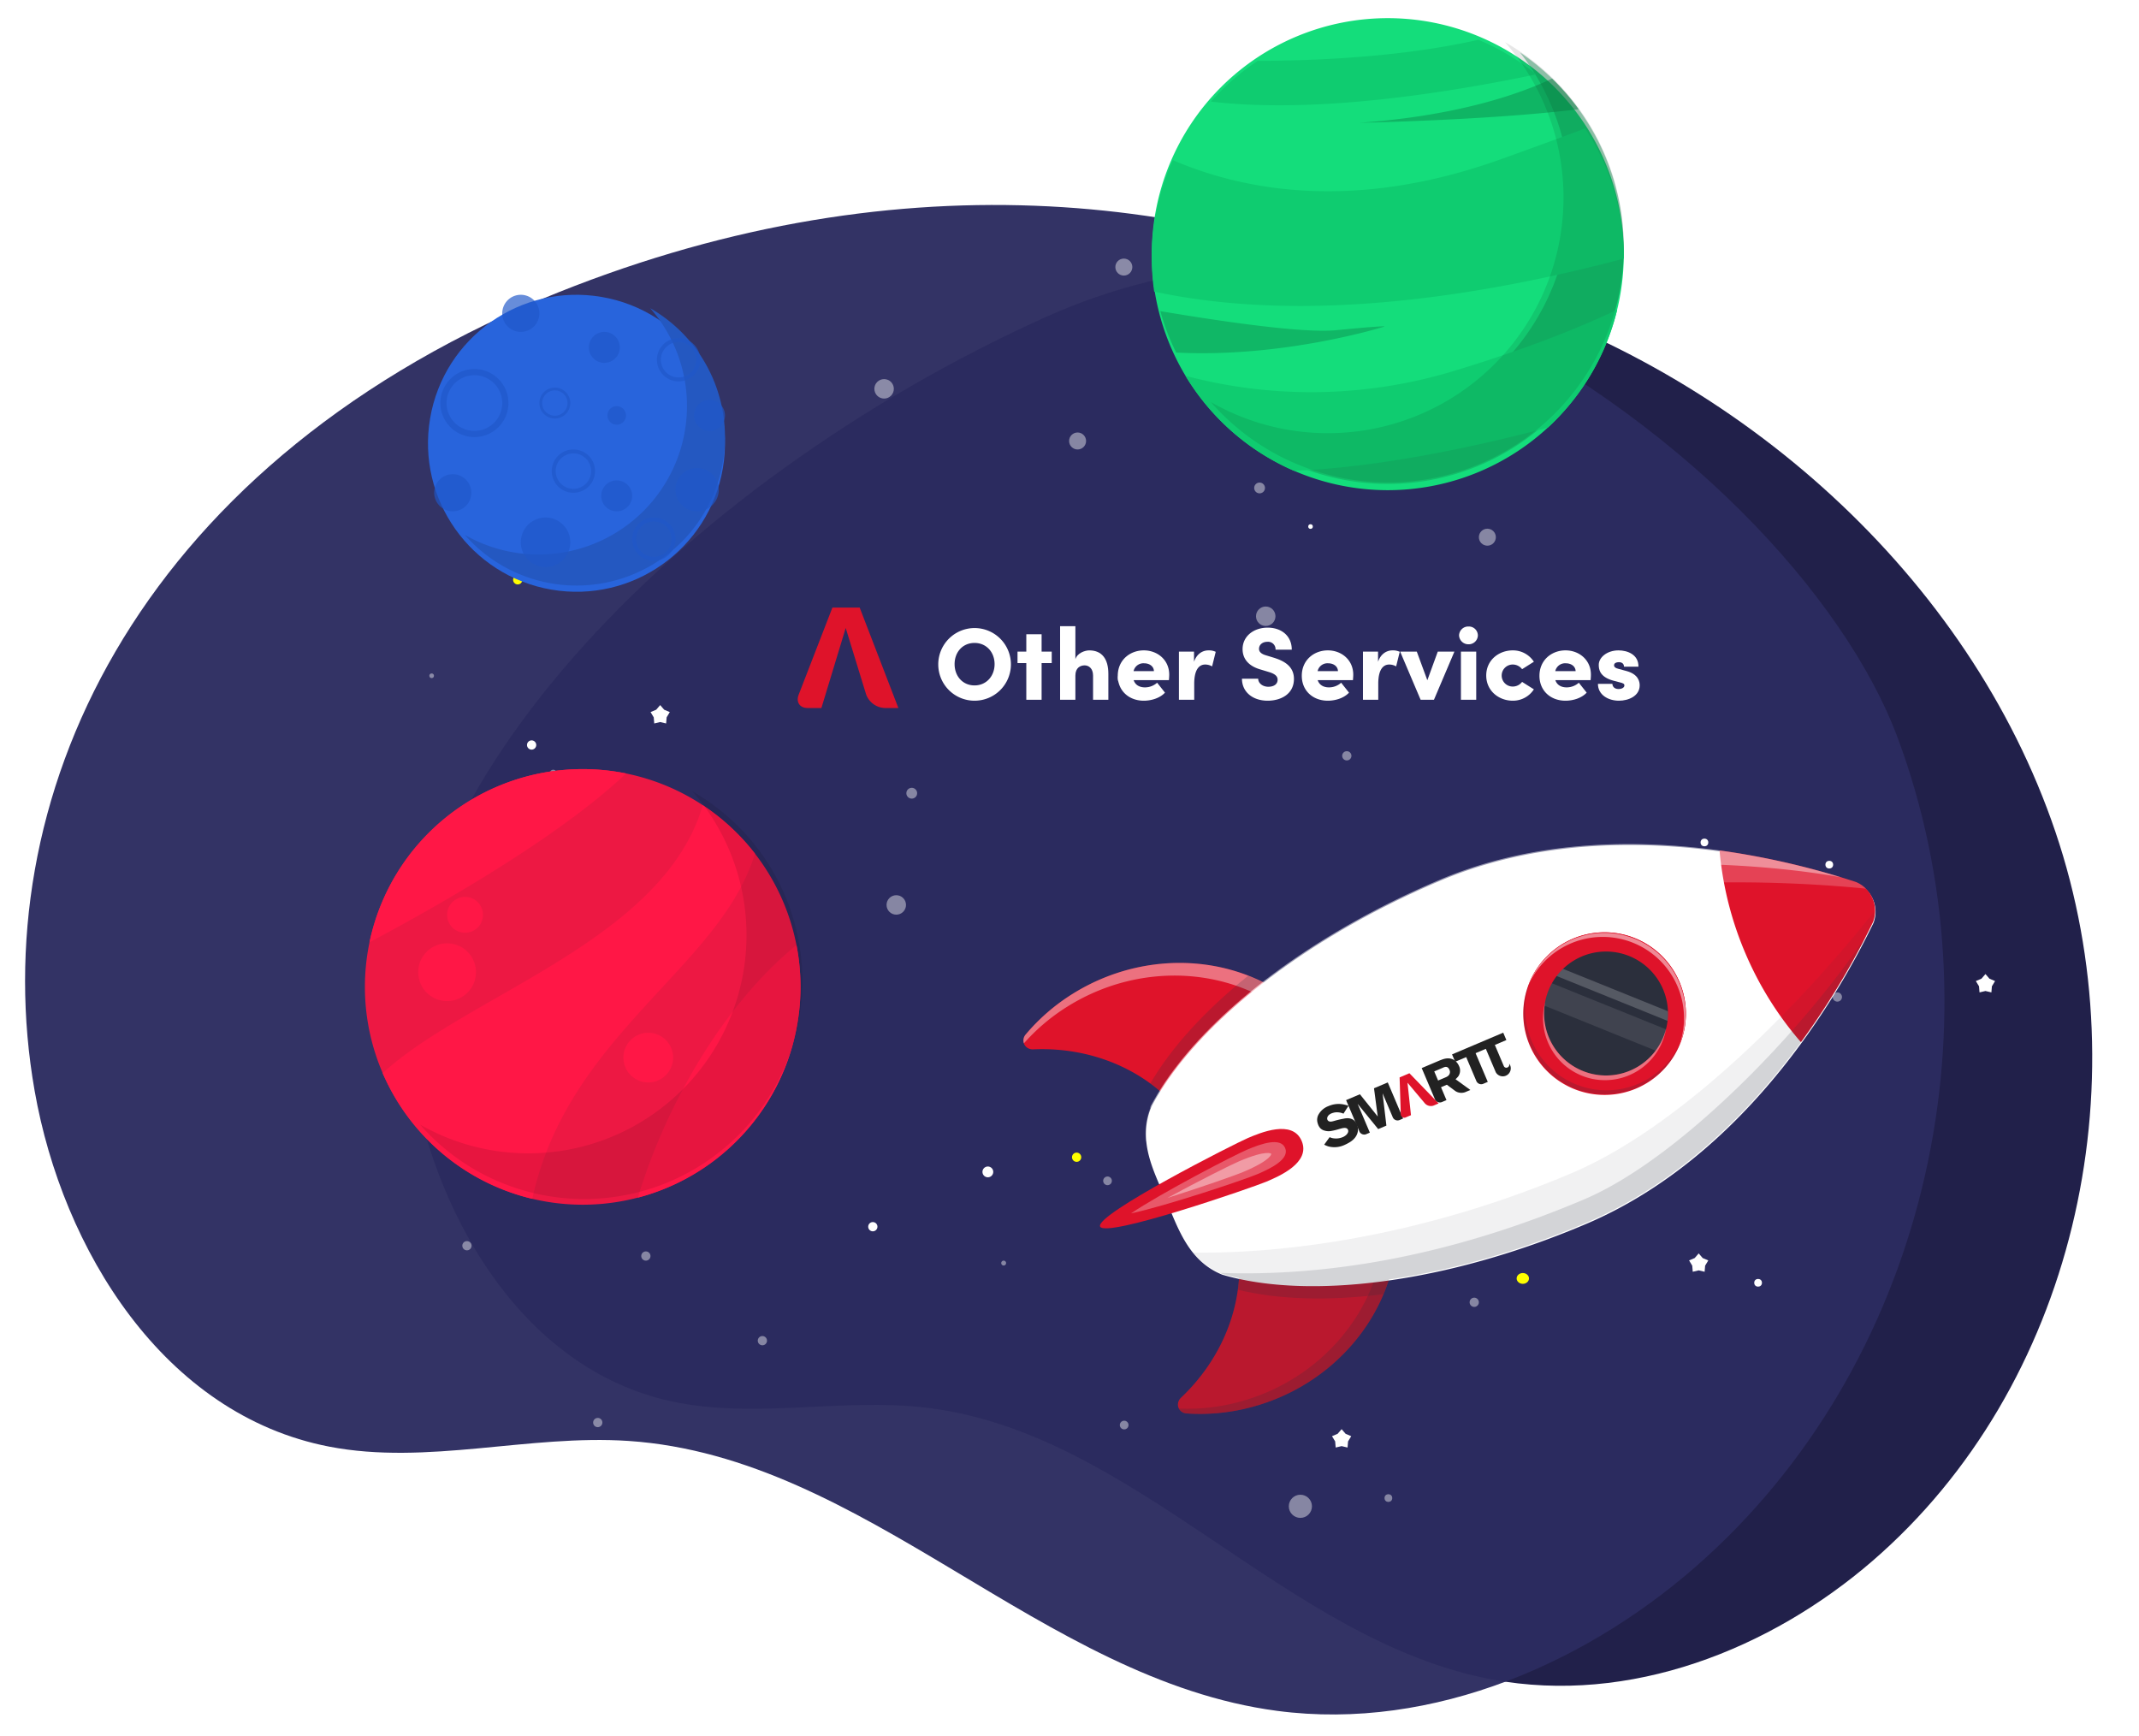 <svg xmlns="http://www.w3.org/2000/svg" xmlns:xlink="http://www.w3.org/1999/xlink" width="1035" height="840" viewBox="0 0 1035 840">
  <defs>
    <filter id="Path_10064" x="110.414" y="306" width="343.086" height="343.086" filterUnits="userSpaceOnUse">
      <feOffset dy="3" input="SourceAlpha"/>
      <feGaussianBlur stdDeviation="7.5" result="blur"/>
      <feFlood flood-opacity="0.161"/>
      <feComposite operator="in" in2="blur"/>
      <feComposite in="SourceGraphic"/>
    </filter>
    <filter id="Path_10034" x="169.787" y="363.153" width="226.561" height="225.934" filterUnits="userSpaceOnUse">
      <feOffset dy="3" input="SourceAlpha"/>
      <feGaussianBlur stdDeviation="3" result="blur-2"/>
      <feFlood flood-opacity="0.161"/>
      <feComposite operator="in" in2="blur-2"/>
      <feComposite in="SourceGraphic"/>
    </filter>
    <filter id="Path_10051" x="487.5" y="-61.016" width="368" height="368" filterUnits="userSpaceOnUse">
      <feOffset dy="3" input="SourceAlpha"/>
      <feGaussianBlur stdDeviation="7.5" result="blur-3"/>
      <feFlood flood-opacity="0.161"/>
      <feComposite operator="in" in2="blur-3"/>
      <feComposite in="SourceGraphic"/>
    </filter>
    <filter id="Path_10004" x="548.303" y="53.121" width="246.396" height="103.916" filterUnits="userSpaceOnUse">
      <feOffset dy="3" input="SourceAlpha"/>
      <feGaussianBlur stdDeviation="3" result="blur-4"/>
      <feFlood flood-opacity="0.161"/>
      <feComposite operator="in" in2="blur-4"/>
      <feComposite in="SourceGraphic"/>
    </filter>
    <filter id="Path_10005" x="564.619" y="140.833" width="226.896" height="95.979" filterUnits="userSpaceOnUse">
      <feOffset dy="3" input="SourceAlpha"/>
      <feGaussianBlur stdDeviation="3" result="blur-5"/>
      <feFlood flood-opacity="0.161"/>
      <feComposite operator="in" in2="blur-5"/>
      <feComposite in="SourceGraphic"/>
    </filter>
    <filter id="Path_10006" x="576.9" y="10.242" width="175.473" height="49.696" filterUnits="userSpaceOnUse">
      <feOffset dy="3" input="SourceAlpha"/>
      <feGaussianBlur stdDeviation="3" result="blur-6"/>
      <feFlood flood-opacity="0.161"/>
      <feComposite operator="in" in2="blur-6"/>
      <feComposite in="SourceGraphic"/>
    </filter>
    <filter id="Ellipse_678" x="187" y="122.547" width="183.895" height="183.895" filterUnits="userSpaceOnUse">
      <feOffset dy="3" input="SourceAlpha"/>
      <feGaussianBlur stdDeviation="3" result="blur-7"/>
      <feFlood flood-opacity="0.161"/>
      <feComposite operator="in" in2="blur-7"/>
      <feComposite in="SourceGraphic"/>
    </filter>
    <clipPath id="clip-Artboard_1">
      <rect width="1035" height="840"/>
    </clipPath>
  </defs>
  <g id="Artboard_1" data-name="Artboard – 1" clip-path="url(#clip-Artboard_1)">
    <g id="Group_5720" data-name="Group 5720" transform="translate(107 -4063)">
      <g id="Group_5718" data-name="Group 5718">
        <g id="Group_5198" data-name="Group 5198" transform="translate(100.528 4.924)">
          <path id="Path_10047" data-name="Path 10047" d="M426.261,1.5C296.314-10.512,161.171,50.458,73.641,150.964c-.268.307-.542.619-.81.931C25.545,206.487-.337,275.992,0,346.565c.961,196.7,82.784,394.287,206.154,428.274,67.849,18.692,152.492,10.761,197.026-46.223,26.408-33.786,33.616-78.157,55.552-114.877,52.192-87.386,173.625-112.64,231.48-196.566,38.33-55.606,41.313-128.653,22.367-191.273C675.262,102.549,556.2,13.512,426.261,1.5Z" transform="translate(615.017 4070.546) rotate(66)" fill="#21204a"/>
          <path id="Path_7412" data-name="Path 7412" d="M479.047.916C335.739-13.034,23.056,131.467.9,497.28-11.256,712.4,101.575,846.973,237.669,886.072c74.847,21.5,168.165,12.548,217.174-52.633C483.9,794.792,491.776,744,515.9,701.986,573.3,602,707.159,573.269,770.811,477.259c42.17-63.613,45.335-147.248,24.336-218.978C753.784,116.987,622.35,14.86,479.047.916Z" transform="translate(501.446 3983.895) rotate(64)" fill="#2c2c60" opacity="0.964"/>
          <circle id="Ellipse_767" data-name="Ellipse 767" cx="2.615" cy="2.615" r="2.615" transform="translate(267.849 4622.512)" fill="#fff"/>
          <circle id="Ellipse_691" data-name="Ellipse 691" cx="3.133" cy="3.133" r="3.133" transform="translate(44.48 4566.483)" fill="#fff"/>
          <circle id="Ellipse_686" data-name="Ellipse 686" cx="2.238" cy="2.238" r="2.238" transform="translate(47.468 4416.325)" fill="#fff"/>
          <ellipse id="Ellipse_687" data-name="Ellipse 687" cx="1.121" cy="1.121" rx="1.121" ry="1.121" transform="translate(503.918 4505.224)" fill="#fff"/>
          <ellipse id="Ellipse_779" data-name="Ellipse 779" cx="1.121" cy="1.121" rx="1.121" ry="1.121" transform="translate(425.478 4311.737)" fill="#fff"/>
          <circle id="Ellipse_692" data-name="Ellipse 692" cx="1.868" cy="1.868" r="1.868" transform="translate(615.329 4463.853)" fill="#fff"/>
          <circle id="Ellipse_844" data-name="Ellipse 844" cx="1.868" cy="1.868" r="1.868" transform="translate(641.291 4676.916)" fill="#fff"/>
          <circle id="Ellipse_840" data-name="Ellipse 840" cx="1.868" cy="1.868" r="1.868" transform="translate(675.74 4474.595)" fill="#fff"/>
          <circle id="Ellipse_770" data-name="Ellipse 770" cx="1.868" cy="1.868" r="1.868" transform="translate(89.303 4285.591)" fill="#fff"/>
          <ellipse id="Ellipse_693" data-name="Ellipse 693" cx="2.241" cy="2.241" rx="2.241" ry="2.241" transform="translate(441.913 4421.554)" fill="#fff" opacity="0.429"/>
          <circle id="Ellipse_841" data-name="Ellipse 841" cx="2.238" cy="2.238" r="2.238" transform="translate(159.131 4704.551)" fill="#fff" opacity="0.429"/>
          <path id="Path_11152" data-name="Path 11152" d="M2.1,0A2.1,2.1,0,1,1,0,2.1,2.1,2.1,0,0,1,2.1,0Z" transform="translate(326.273 4627.353)" fill="#fff" opacity="0.429"/>
          <path id="Path_11158" data-name="Path 11158" d="M2.1,0A2.1,2.1,0,1,1,0,2.1,2.1,2.1,0,0,1,2.1,0Z" transform="translate(334.33 4745.523)" fill="#fff" opacity="0.429"/>
          <path id="Path_11153" data-name="Path 11153" d="M1.178,0A1.178,1.178,0,1,1,0,1.178,1.178,1.178,0,0,1,1.178,0Z" transform="translate(276.937 4668.068)" fill="#fff" opacity="0.429"/>
          <circle id="Ellipse_845" data-name="Ellipse 845" cx="1.868" cy="1.868" r="1.868" transform="translate(619.066 4495.507)" fill="#fff" opacity="0.429"/>
          <circle id="Ellipse_846" data-name="Ellipse 846" cx="1.868" cy="1.868" r="1.868" transform="translate(462.401 4781.083)" fill="#fff" opacity="0.429"/>
          <circle id="Ellipse_698" data-name="Ellipse 698" cx="2.241" cy="2.241" r="2.241" transform="translate(96.774 4309.497)" fill="#fff" opacity="0.429"/>
          <circle id="Ellipse_768" data-name="Ellipse 768" cx="2.615" cy="2.615" r="2.615" transform="translate(39.251 4240.767)" fill="#fff" opacity="0.429"/>
          <circle id="Ellipse_769" data-name="Ellipse 769" cx="2.615" cy="2.615" r="2.615" transform="translate(399.331 4291.567)" fill="#fff" opacity="0.429"/>
          <circle id="Ellipse_842" data-name="Ellipse 842" cx="2.615" cy="2.615" r="2.615" transform="translate(231.028 4439.279)" fill="#fff" opacity="0.429"/>
          <circle id="Ellipse_835" data-name="Ellipse 835" cx="2.238" cy="2.238" r="2.238" transform="translate(16.174 4658.61)" fill="#fff" opacity="0.429"/>
          <circle id="Ellipse_781" data-name="Ellipse 781" cx="1.494" cy="1.494" r="1.494" transform="translate(58.674 4430.519)" fill="#fff" opacity="0.429"/>
          <circle id="Ellipse_782" data-name="Ellipse 782" cx="1.494" cy="1.494" r="1.494" transform="translate(32.527 4469.366)" fill="#fff" opacity="0.429"/>
          <circle id="Ellipse_783" data-name="Ellipse 783" cx="0.747" cy="0.747" r="0.747" transform="translate(80.339 4508.959)" fill="#fff" opacity="0.429"/>
          <circle id="Ellipse_784" data-name="Ellipse 784" cx="0.747" cy="0.747" r="0.747" transform="translate(93.039 4569.471)" fill="#fff" opacity="0.429"/>
          <circle id="Ellipse_785" data-name="Ellipse 785" cx="1.121" cy="1.121" r="1.121" transform="translate(78.098 4629.235)" fill="#fff" opacity="0.429"/>
          <circle id="Ellipse_837" data-name="Ellipse 837" cx="1.121" cy="1.121" r="1.121" transform="translate(0.213 4383.944)" fill="#fff" opacity="0.429"/>
          <circle id="Ellipse_787" data-name="Ellipse 787" cx="0.374" cy="0.374" r="0.374" transform="translate(44.48 4629.235)" fill="#fff" opacity="0.429"/>
          <circle id="Ellipse_786" data-name="Ellipse 786" cx="0.374" cy="0.374" r="0.374" transform="translate(115.45 4449.942)" fill="#fff" opacity="0.429"/>
          <circle id="Ellipse_777" data-name="Ellipse 777" cx="2.615" cy="2.615" r="2.615" transform="translate(333.146 4383.757)" fill="#fff" opacity="0.429"/>
          <circle id="Ellipse_699" data-name="Ellipse 699" cx="4.109" cy="4.109" r="4.109" transform="translate(508.057 4313.899)" fill="#fff" opacity="0.429"/>
          <circle id="Ellipse_839" data-name="Ellipse 839" cx="4.109" cy="4.109" r="4.109" transform="translate(332.159 4183.196)" fill="#fff" opacity="0.429"/>
          <circle id="Ellipse_843" data-name="Ellipse 843" cx="4.109" cy="4.109" r="4.109" transform="translate(309.778 4267.347)" fill="#fff" opacity="0.429"/>
          <circle id="Ellipse_778" data-name="Ellipse 778" cx="4.709" cy="4.709" r="4.709" transform="translate(215.556 4241.514)" fill="#fff" opacity="0.429"/>
          <ellipse id="Ellipse_849" data-name="Ellipse 849" cx="5.603" cy="5.603" rx="5.603" ry="5.603" transform="translate(416.086 4781.335)" fill="#fff" opacity="0.429"/>
          <circle id="Ellipse_850" data-name="Ellipse 850" cx="4.709" cy="4.709" r="4.709" transform="translate(400.214 4351.553)" fill="#fff" opacity="0.429"/>
          <circle id="Ellipse_853" data-name="Ellipse 853" cx="4.709" cy="4.709" r="4.709" transform="translate(221.446 4491.242)" fill="#fff" opacity="0.429"/>
          <circle id="Ellipse_695" data-name="Ellipse 695" cx="2.238" cy="2.238" r="2.238" transform="translate(102.75 4663.6)" fill="#fff" opacity="0.429"/>
          <ellipse id="Ellipse_848" data-name="Ellipse 848" cx="2.241" cy="2.238" rx="2.241" ry="2.238" transform="translate(679.276 4538.268)" fill="#fff" opacity="0.429"/>
          <circle id="Ellipse_847" data-name="Ellipse 847" cx="2.238" cy="2.238" r="2.238" transform="translate(503.575 4685.98)" fill="#fff" opacity="0.429"/>
          <circle id="Ellipse_836" data-name="Ellipse 836" cx="2.238" cy="2.238" r="2.238" transform="translate(79.475 4744.17)" fill="#fff" opacity="0.429"/>
          <circle id="Ellipse_688" data-name="Ellipse 688" cx="2.238" cy="2.238" r="2.238" transform="translate(212.567 4649.406)" fill="#fff"/>
          <ellipse id="Ellipse_704" data-name="Ellipse 704" cx="2.241" cy="2.238" rx="2.241" ry="2.238" transform="translate(92.292 4560.506)" fill="#fff"/>
          <circle id="Ellipse_689" data-name="Ellipse 689" cx="4.476" cy="4.476" r="4.476" transform="translate(488.23 4657.624)" fill="#fff"/>
          <ellipse id="Ellipse_701" data-name="Ellipse 701" cx="2.615" cy="2.988" rx="2.615" ry="2.988" transform="translate(99.762 4464.136)" fill="#ff0"/>
          <circle id="Ellipse_771" data-name="Ellipse 771" cx="2.241" cy="2.241" r="2.241" transform="translate(40.745 4336.39)" fill="#ff0"/>
          <circle id="Ellipse_838" data-name="Ellipse 838" cx="2.241" cy="2.241" r="2.241" transform="translate(-19.235 4508.273)" fill="#ff0"/>
          <ellipse id="Ellipse_702" data-name="Ellipse 702" cx="2.988" cy="2.615" rx="2.988" ry="2.615" transform="translate(526.33 4674.059)" fill="#ff0"/>
          <circle id="Ellipse_773" data-name="Ellipse 773" cx="2.238" cy="2.238" r="2.238" transform="translate(311.179 4615.788)" fill="#ff0"/>
          <g id="Group_5019" data-name="Group 5019" transform="translate(582.914 4520.435)">
            <g id="Group_5018" data-name="Group 5018" transform="translate(0 0)">
              <path id="Path_10067" data-name="Path 10067" d="M948.092,45.44l1.927,2.243,2.719,1.151L951.21,51.37l-.245,2.954-2.874-.678-2.874.678-.247-2.954-1.528-2.536,2.719-1.151Z" transform="translate(-943.444 -45.44)" fill="#fff" fill-rule="evenodd"/>
            </g>
          </g>
          <g id="Group_5188" data-name="Group 5188" transform="translate(436.992 4749.612)">
            <g id="Group_5018-2" data-name="Group 5018" transform="translate(0 0)">
              <path id="Path_10067-2" data-name="Path 10067" d="M948.092,45.44l1.927,2.243,2.719,1.151L951.21,51.37l-.245,2.954-2.874-.678-2.874.678-.247-2.954-1.528-2.536,2.719-1.151Z" transform="translate(-943.444 -45.44)" fill="#fff" fill-rule="evenodd"/>
            </g>
          </g>
          <g id="Group_5187" data-name="Group 5187" transform="translate(748.531 4529.387)">
            <g id="Group_5018-3" data-name="Group 5018" transform="translate(0 0)">
              <path id="Path_10067-3" data-name="Path 10067" d="M948.092,45.44l1.927,2.243,2.719,1.151L951.21,51.37l-.245,2.954-2.874-.678-2.874.678-.247-2.954-1.528-2.536,2.719-1.151Z" transform="translate(-943.444 -45.44)" fill="#fff" fill-rule="evenodd"/>
            </g>
          </g>
          <g id="Group_5189" data-name="Group 5189" transform="translate(609.771 4664.566)">
            <g id="Group_5018-4" data-name="Group 5018" transform="translate(0 0)">
              <path id="Path_10067-4" data-name="Path 10067" d="M948.092,45.44l1.927,2.243,2.719,1.151L951.21,51.37l-.245,2.954-2.874-.678-2.874.678-.247-2.954-1.528-2.536,2.719-1.151Z" transform="translate(-943.444 -45.44)" fill="#fff" fill-rule="evenodd"/>
            </g>
          </g>
          <g id="Group_5023" data-name="Group 5023" transform="translate(107.269 4399.248)">
            <g id="Group_5018-5" data-name="Group 5018" transform="translate(0 0)">
              <path id="Path_10067-5" data-name="Path 10067" d="M948.092,45.44l1.927,2.243,2.719,1.151L951.21,51.37l-.245,2.954-2.874-.678-2.874.678-.247-2.954-1.528-2.536,2.719-1.151Z" transform="translate(-943.444 -45.44)" fill="#fff" fill-rule="evenodd"/>
            </g>
          </g>
          <g id="Group_5021" data-name="Group 5021" transform="translate(397.063 4644.495)" opacity="0.34">
            <g id="Group_5018-6" data-name="Group 5018" transform="translate(0 0)">
              <path id="Path_10067-6" data-name="Path 10067" d="M948.092,45.44l1.927,2.243,2.719,1.151L951.21,51.37l-.245,2.954-2.874-.678-2.874.678-.247-2.954-1.528-2.536,2.719-1.151Z" transform="translate(-943.444 -45.44)" fill="#fff" fill-rule="evenodd"/>
            </g>
          </g>
          <g id="Group_5022" data-name="Group 5022" transform="translate(476.364 4245.242)" opacity="0.144">
            <g id="Group_5018-7" data-name="Group 5018" transform="translate(0 0)">
              <path id="Path_10067-7" data-name="Path 10067" d="M953.026,45.44,957,50.064l5.6,2.372-3.149,5.228-.5,6.091-5.924-1.4-5.924,1.4-.509-6.091-3.149-5.228,5.6-2.372Z" transform="translate(-943.444 -45.44)" fill="#fff" fill-rule="evenodd"/>
            </g>
          </g>
        </g>
        <g id="Group_5048" data-name="Group 5048" transform="translate(25.915 4388.5)">
          <g transform="matrix(1, 0, 0, 1, -132.92, -325.5)" filter="url(#Path_10064)">
            <path id="Path_10064-2" data-name="Path 10064" d="M105.389,0A105.389,105.389,0,1,1,0,105.389,105.389,105.389,0,0,1,105.389,0Z" transform="translate(132.92 474.54) rotate(-45)" fill="#ed1843"/>
          </g>
          <g transform="matrix(1, 0, 0, 1, -132.92, -325.5)" filter="url(#Path_10034)">
            <path id="Path_10034-2" data-name="Path 10034" d="M2166.418,811.473c-36.246,29.733-63.562,78.532-76.737,122.268a105.484,105.484,0,0,0,76.737-122.268Zm-103.429-85.1a105.424,105.424,0,0,0-103.171,83.8c43.821-23.277,95.423-54.347,124.172-81.7A105.851,105.851,0,0,0,2062.989,726.377Zm58.111,17.464c-19.241,65.425-113.381,91.509-154.914,129.64a105.6,105.6,0,0,0,72.406,60.829c17.3-79.714,91.025-111.826,107.733-167.056A105.962,105.962,0,0,0,2121.1,743.841Z" transform="translate(-1781.03 -357.22)" fill="#ff1746"/>
          </g>
          <path id="Path_10035" data-name="Path 10035" d="M2063.907,950.255a8.68,8.68,0,1,0,8.68,8.68A8.68,8.68,0,0,0,2063.907,950.255Zm-8.68,22.471A13.975,13.975,0,1,0,2069.2,986.7,13.974,13.974,0,0,0,2055.227,972.726ZM2152.56,1016a12.025,12.025,0,1,0,12.026,12.025A12.025,12.025,0,0,0,2152.56,1016Z" transform="translate(-1971.802 -841.777)" fill="#ff1746"/>
          <path id="Path_10076" data-name="Path 10076" d="M1948.578,673.439a105.563,105.563,0,0,1-131.793,161.217,105.57,105.57,0,1,0,131.793-161.217Z" transform="translate(-1746.451 -616.002)" opacity="0.095"/>
        </g>
        <g id="_6" data-name="6" transform="translate(403 4021.484)">
          <g id="Group_4991" data-name="Group 4991" transform="translate(0 0)">
            <g transform="matrix(1, 0, 0, 1, -510, 41.52)" filter="url(#Path_10051)">
              <path id="Path_10051-2" data-name="Path 10051" d="M114.2,0A114.2,114.2,0,1,1,0,114.2,114.2,114.2,0,0,1,114.2,0Z" transform="translate(510 119.98) rotate(-45)" fill="#14dd7b"/>
            </g>
            <path id="Path_10003" data-name="Path 10003" d="M1854.617,1113.644a114.207,114.207,0,0,1-153.924,164.978,114.2,114.2,0,1,0,153.924-164.978Z" transform="translate(-1629.132 -1046.745)" fill="#0f9353" opacity="0.415"/>
            <g transform="matrix(1, 0, 0, 1, -510, 41.52)" filter="url(#Path_10004)">
              <path id="Path_10004-2" data-name="Path 10004" d="M1883.368,1240.238c0-.141.006-.283.006-.424a113.653,113.653,0,0,0-18.677-62.593c-12.42,4.659-26.046,9.656-41.017,15.01-70.812,25.324-124.327,15.057-158.5.346a113.779,113.779,0,0,0-10.2,47.237,115.048,115.048,0,0,0,1.173,16.373C1729.877,1272.063,1815.752,1258.174,1883.368,1240.238Z" transform="translate(-1097.68 -1118.1)" fill="#0fcc70"/>
            </g>
            <g transform="matrix(1, 0, 0, 1, -510, 41.52)" filter="url(#Path_10005)">
              <path id="Path_10005-2" data-name="Path 10005" d="M1816.484,1371.9a237.441,237.441,0,0,1-130.755,2.618,114.642,114.642,0,0,0,52.527,45.977c41.176-1.695,86.8-11.4,122.8-20.913a114.1,114.1,0,0,0,33.571-57.066C1876.355,1351.243,1851.045,1361.4,1816.484,1371.9Z" transform="translate(-1112.11 -1195.68)" fill="#0fcc70"/>
            </g>
            <g transform="matrix(1, 0, 0, 1, -510, 41.52)" filter="url(#Path_10006)">
              <path id="Path_10006-2" data-name="Path 10006" d="M1708.869,1126.31c49.03,5.834,111.313-3.536,157.472-13.16a114.161,114.161,0,0,0-28.029-16.732c-35.484,8.03-75.8,10.109-106.831,10.211A114.8,114.8,0,0,0,1708.869,1126.31Z" transform="translate(-1122.97 -1080.17)" fill="#0fcc70"/>
            </g>
            <path id="Path_10007" data-name="Path 10007" d="M1747.752,1358.747c-15.967,1.545-55.548-4.27-84.965-9.228a113.353,113.353,0,0,0,7.66,20.033c52.434,2.693,100.664-12.535,100.664-12.535S1774.571,1356.152,1747.752,1358.747Z" transform="translate(-1611.341 -1157.451)" fill="#0b844a" opacity="0.415"/>
            <path id="Path_10008" data-name="Path 10008" d="M1950.3,1152.259a114.851,114.851,0,0,0-12.855-14.8c-14.867,7.061-44.908,17.987-93.348,21.406C1844.094,1158.861,1908.17,1157.579,1950.3,1152.259Z" transform="translate(-1696.437 -1057.92)" fill="#0b844a" opacity="0.442"/>
            <path id="Path_10078" data-name="Path 10078" d="M1959.145,673.439a114.026,114.026,0,0,1-142.36,174.142,114.035,114.035,0,1,0,142.36-174.142Z" transform="translate(-1740.885 -611.504)" opacity="0.095"/>
          </g>
        </g>
        <g id="Group_5204" data-name="Group 5204" transform="translate(57 -92)">
          <path id="Path_11163" data-name="Path 11163" d="M186.274,12.468,174.516,51.185h-6.765c-3.744,0-5.649-2.954-4.2-6.537L179.837,2.6h13.2l18.72,48.585h-6.7a10.034,10.034,0,0,1-8.933-6.662Z" transform="translate(58.938 4446.4)" fill="#df132a"/>
        </g>
        <g id="Group_5205" data-name="Group 5205" transform="translate(3615.693 863.579) rotate(45)">
          <g id="Group_5200" data-name="Group 5200" transform="translate(476.125 4520.187) rotate(22)">
            <g id="Group_5124" data-name="Group 5124" transform="translate(0 0)">
              <path id="Path_11112" data-name="Path 11112" d="M80.361,105.168a95.585,95.585,0,0,1-9.126,28.274c-.07.141-.141.284-.211.407a4.367,4.367,0,0,1-4.548,2.167,4.508,4.508,0,0,1-3.3-2.82,3.138,3.138,0,0,1-.167-.429C52.482,104.78,29.38,83.125,0,77.558L12.406,0C57.848,8.619,88.272,55.7,80.361,105.168Z" transform="translate(138.486 269.331)" fill="#df132a"/>
              <path id="Path_11113" data-name="Path 11113" d="M80.361,105.168a95.585,95.585,0,0,1-9.126,28.274c-.07.141-.141.284-.211.407a4.367,4.367,0,0,1-4.548,2.167,4.508,4.508,0,0,1-3.3-2.82,3.138,3.138,0,0,1-.167-.429C52.482,104.78,29.38,83.125,0,77.558L12.406,0C57.848,8.619,88.272,55.7,80.361,105.168Z" transform="translate(138.486 269.331)" fill="#2b2f3c" opacity="0.2"/>
              <path id="Path_11114" data-name="Path 11114" d="M1.252,105.168a95.435,95.435,0,0,0,9.121,28.274c.07.141.141.284.208.407a4.375,4.375,0,0,0,4.548,2.167,4.5,4.5,0,0,0,3.3-2.82,3.947,3.947,0,0,0,.172-.429c10.525-27.988,33.625-49.643,63-55.21L69.2,0C23.761,8.619-6.661,55.7,1.252,105.168Z" transform="translate(0 269.331)" fill="#df132a"/>
              <path id="Path_11115" data-name="Path 11115" d="M5.93,109.845a95.5,95.5,0,0,0,8.139,26.225,4.453,4.453,0,0,1-3.484-2.231,2.853,2.853,0,0,1-.213-.417,95.913,95.913,0,0,1-9.121-28.252C-6.658,55.7,23.753,8.609,69.2,0l.887,5.5C26.744,15.929-1.77,61.756,5.93,109.845Z" transform="translate(0.001 269.341)" fill="#fff" opacity="0.4"/>
              <path id="Path_11116" data-name="Path 11116" d="M64.161,109.845a95.66,95.66,0,0,1-8.139,26.225A4.449,4.449,0,0,0,59.5,133.84a2.866,2.866,0,0,0,.213-.417,95.769,95.769,0,0,0,9.123-28.252C76.746,55.7,46.336,8.609.887,0L0,5.5C43.342,15.929,71.856,61.756,64.161,109.845Z" transform="translate(150.01 269.341)" fill="#2b2f3c" opacity="0.2"/>
              <path id="Path_11117" data-name="Path 11117" d="M180.457,189.333c0,73.667-18.637,137.86-46.205,171.46l-.061.063c-12.389,12.319-28.737,10.854-43.975,10.854s-31.472,1.607-44-10.917C18.632,327.193,0,263,0,189.333,0,105.927,53.377,34.667,78.022,6.2c.584-.679,1.152-1.324,1.7-1.952a15.129,15.129,0,0,1,21.027,0c.5.582,1.038,1.2,1.588,1.823a.356.356,0,0,1,.065.095C127.044,34.607,180.457,105.9,180.457,189.333Z" transform="translate(20.344)" fill="#fff"/>
              <path id="Path_11118" data-name="Path 11118" d="M34.5,66.476q-2.553,1.295-5,2.759C17.5,53.193,7.368,31.227,0,5.218L5.518.049,5.566,0C12.653,26.807,22.618,49.612,34.5,66.476Z" transform="translate(26.326 287.447)" fill="#2b2f3c" opacity="0.2"/>
              <path id="Path_11119" data-name="Path 11119" d="M0,66.476c1.707.863,3.365,1.78,5,2.759C17,53.193,27.132,31.227,34.5,5.218L28.98.049,28.934,0C21.847,26.807,11.882,49.612,0,66.476Z" transform="translate(159.261 287.447)" fill="#2b2f3c" opacity="0.2"/>
              <path id="Path_11120" data-name="Path 11120" d="M100.777,59.077c-2.09.693-4.2,1.321-6.338,1.92A163.416,163.416,0,0,1,50.387,67.01,163.113,163.113,0,0,1,6.391,61c-2.16-.6-4.279-1.244-6.391-1.92,2.769-4.657,5.572-9.114,8.355-13.344A376.218,376.218,0,0,1,38.193,6.2c.584-.679,1.152-1.324,1.7-1.952a15.129,15.129,0,0,1,21.027,0c.5.582,1.038,1.2,1.588,1.823a.354.354,0,0,1,.065.095,377.412,377.412,0,0,1,29.85,39.565C95.211,49.963,98.009,54.419,100.777,59.077Z" transform="translate(59.65 0)" fill="#df132a"/>
              <g id="Group_5121" data-name="Group 5121" transform="translate(98.583 300.122)">
                <path id="Path_11127" data-name="Path 11127" d="M22.926,23.486c0,6.629-5.129,82.483-11.459,82.483S0,30.115,0,23.486,0,0,11.466,0,22.926,16.862,22.926,23.486Z" transform="translate(0 0)" fill="#df132a"/>
                <path id="Path_11128" data-name="Path 11128" d="M6.425,81.008C3.073,63.893,0,24.295,0,17.312,0,9.879.666,0,6.427,0s6.421,9.879,6.421,17.312C12.847,24.295,9.776,63.893,6.425,81.008Z" transform="translate(5.039 8.699)" fill="#fff" opacity="0.296"/>
                <path id="Path_11129" data-name="Path 11129" d="M2.768,54.625C1.122,37.293,0,20.291,0,15.737,0,.926,2.743,0,2.77,0S5.53.926,5.53,15.737C5.53,20.291,4.408,37.293,2.768,54.625Z" transform="translate(8.697 15.97)" fill="#fff" opacity="0.4"/>
              </g>
              <g id="Group_5122" data-name="Group 5122" transform="translate(115.776 1.127)">
                <path id="Path_11130" data-name="Path 11130" d="M84.5,188.2c0,73.684-18.644,137.865-46.2,171.477l-.07.044A34.307,34.307,0,0,1,23.5,368.4c18.9-42.9,36.154-107.75,36.154-183.629C59.656,123.577,24.165,44.208,0,0A14.534,14.534,0,0,1,4.788,3.13c.514.56,1.052,1.193,1.59,1.826a.258.258,0,0,1,.07.092C31.084,33.47,84.5,104.761,84.5,188.2Z" transform="translate(0 0)" fill="#2b2f3c" opacity="0.07"/>
                <path id="Path_11131" data-name="Path 11131" d="M74.712,179.219c0,61.94-13.17,117.186-33.751,153.16A130.584,130.584,0,0,1,28.517,350.7l-.07.044c-.211.213-.422.4-.633.589,24.817-53.19,36.093-113.234,36.093-176.11C63.906,124.954,29.986,45.771,0,0,4.027,4.771,8.612,10.5,13.5,17.054,39.885,52.419,74.712,111.855,74.712,179.219Z" transform="translate(9.792 8.978)" fill="#2b2f3c" opacity="0.15"/>
              </g>
              <g id="Group_5123" data-name="Group 5123" transform="translate(19.838 1.127)">
                <path id="Path_11132" data-name="Path 11132" d="M0,188.2c0,73.684,18.642,137.865,46.2,171.477l.068.044A34.308,34.308,0,0,0,61,368.4c-18.9-42.9-36.156-107.75-36.156-183.629C24.848,123.577,60.342,44.208,84.5,0a14.548,14.548,0,0,0-4.786,3.13c-.514.56-1.054,1.193-1.59,1.826a.334.334,0,0,0-.07.092C53.426,33.47,0,104.761,0,188.2Z" transform="translate(0 0)" fill="#fff" opacity="0.2"/>
                <path id="Path_11133" data-name="Path 11133" d="M0,179.219c0,61.94,13.17,117.186,33.756,153.16A129.951,129.951,0,0,0,46.2,350.7l.068.044c.211.213.422.4.63.589-24.814-53.19-36.09-113.234-36.09-176.11C10.808,124.954,44.734,45.771,74.715,0c-4.027,4.771-8.609,10.5-13.5,17.054C34.83,52.419,0,111.855,0,179.219Z" transform="translate(0 8.978)" fill="#fff" opacity="0.4"/>
              </g>
              <g id="Group_5134" data-name="Group 5134" transform="translate(71.257 101.796)">
                <path id="Path_11121" data-name="Path 11121" d="M0,39.342A39.343,39.343,0,1,1,39.347,78.684,39.346,39.346,0,0,1,0,39.342Z" transform="translate(0 0.001)" fill="#df132a"/>
                <g id="Group_5133" data-name="Group 5133" transform="translate(0.003 0)">
                  <path id="Path_11122" data-name="Path 11122" d="M10.715,66.319a39.335,39.335,0,0,1,55.6-55.605,39.335,39.335,0,0,1-55.6,55.605Z" transform="translate(0 0)" fill="#df132a"/>
                  <path id="Path_11123" data-name="Path 11123" d="M67.164,11.525c.279.279.543.546.81.844a39.336,39.336,0,0,0-55.605,55.6c-.3-.264-.562-.528-.846-.807A39.344,39.344,0,0,1,67.164,11.525Z" transform="translate(0.001 0)" fill="#fff" opacity="0.5"/>
                  <path id="Path_11124" data-name="Path 11124" d="M.81,56.449C.526,56.167.262,55.9,0,55.6A39.335,39.335,0,0,0,55.6,0c.3.264.563.526.846.81A39.343,39.343,0,0,1,.81,56.449Z" transform="translate(10.714 10.715)" fill="#2b2f3c" opacity="0.2"/>
                  <path id="Path_11125" data-name="Path 11125" d="M12.6,54.415a29.988,29.988,0,1,1,41.817-7.058A30.028,30.028,0,0,1,12.6,54.415Z" transform="translate(9.589 8.7)" fill="#2b2f3c"/>
                  <path id="Path_11126" data-name="Path 11126" d="M42.741,42.457A30.018,30.018,0,0,1,.926,49.515,9.808,9.808,0,0,1,0,48.8,29.961,29.961,0,0,0,34.7,0a10.62,10.62,0,0,1,.979.64A30.019,30.019,0,0,1,42.741,42.457Z" transform="translate(23.166 14.943)" fill="#fff" opacity="0.4"/>
                  <path id="Path_11134" data-name="Path 11134" d="M42.9,1.99,1.986,42.9A32.2,32.2,0,0,1,0,38.69L38.69,0A22.973,22.973,0,0,1,42.9,1.99Z" transform="translate(11.556 10.688)" fill="#fff" opacity="0.2"/>
                  <path id="Path_11135" data-name="Path 11135" d="M49.636,8.585v.024l-41.029,41c-.771-.444-1.539-.936-2.289-1.472A29.46,29.46,0,0,1,0,42.081L42.081,0A29.888,29.888,0,0,1,49.636,8.585Z" transform="translate(15.859 14.97)" fill="#fff" opacity="0.1"/>
                </g>
              </g>
            </g>
            <g id="Group_5132" data-name="Group 5132" transform="translate(99.595 290.811) rotate(-90)">
              <path id="Path_453" data-name="Path 453" d="M17.623,16.617c-1.744,3.053-5.387,3.471-6.362,3.569a18.235,18.235,0,0,1-2.026.148A11.638,11.638,0,0,1,1.616,18,13.107,13.107,0,0,1,0,16.37l3.848-2.314a9.949,9.949,0,0,0,.9.837A8.416,8.416,0,0,0,9.7,16.518a5.539,5.539,0,0,0,1.565-.2c.154-.025,2.155-.566,2.155-2.068,0-1.8-2.693-1.846-4.489-2.092-.949-.123-1.924-.271-2.873-.492A6.964,6.964,0,0,1,2.232,9.625,4.717,4.717,0,0,1,1.36,8.2,6.143,6.143,0,0,1,1.1,6.5a9.032,9.032,0,0,1,.128-1.354,5.317,5.317,0,0,1,1.744-3.1A9.13,9.13,0,0,1,9.286,0a12.21,12.21,0,0,1,6.669,1.92,20.208,20.208,0,0,1,2.232,1.723L14.468,6.2a7.985,7.985,0,0,0-3.412-2.117,8.559,8.559,0,0,0-1.9-.271c-2.052,0-3,1.157-3,2.068a1.358,1.358,0,0,0,.436,1.009c.693.714,1.8.689,3.694.96,1.154.172,2.257.394,3.386.64.718.148,3.335.64,4.361,3a5.338,5.338,0,0,1,.41,2.092,6.49,6.49,0,0,1-.821,3.028" transform="translate(0 0)" fill="#222"/>
              <path id="Path_454" data-name="Path 454" d="M17.546,16.25V3.854l-4.412,15.12H8.824L4.438,3.854v15.12H2.411A2.586,2.586,0,0,1,0,16.25V0H7.259L11,13.279,14.673,0h7.234V18.974h-2a2.53,2.53,0,0,1-2.36-2.725" transform="translate(18.186 0.667)" fill="#222"/>
              <path id="Path_455" data-name="Path 455" d="M9.064,3.854,4.473,18.974H1.831A1.709,1.709,0,0,1,.189,16.421L6.551,0h5.156l7.311,18.974H16.4a3.919,3.919,0,0,1-3.489-2.6Z" transform="translate(39.769 0.667)" fill="#df132a"/>
              <path id="Path_456" data-name="Path 456" d="M26.909,0H0V3.86l5.8.025V16.176A2.589,2.589,0,0,0,8.132,19h2.591V3.909h5.387V16.225a3.874,3.874,0,0,0,7.721-.27,3.993,3.993,0,0,0-.205-1.229.655.655,0,0,1,.026.221A1.4,1.4,0,0,1,22.24,16.3a1.324,1.324,0,0,1-1.385-1.254V3.884h6.054Z" transform="translate(74.021 0.333)" fill="#222"/>
              <path id="Path_457" data-name="Path 457" d="M10.62,16.568,8.055,12.174H4.977v6.774H2.488A2.612,2.612,0,0,1,0,16.224V0H8.953c.564,0,1.129.025,1.693.049.9.049,4.027.2,5.566,2.921a6.568,6.568,0,0,1,.8,3.166,4.979,4.979,0,0,1-1.539,3.878,4.706,4.706,0,0,1-.923.687,12.38,12.38,0,0,1-1.59.663l4.566,7.584H14.8a5.35,5.35,0,0,1-4.181-2.381M9.158,3.854H4.951V8.64h4.1a3.9,3.9,0,0,0,1.308-.2,2.4,2.4,0,0,0,1.667-2.454C12.005,3.534,10,3.854,9.158,3.854" transform="translate(57.926 0.693)" fill="#222"/>
            </g>
          </g>
        </g>
        <g id="Group_5267" data-name="Group 5267" transform="translate(89 4191.547)">
          <g transform="matrix(1, 0, 0, 1, -196, -128.55)" filter="url(#Ellipse_678)">
            <circle id="Ellipse_678-2" data-name="Ellipse 678" cx="71.848" cy="71.848" r="71.848" transform="translate(196 270.18) rotate(-80.28)" fill="#2864dc"/>
          </g>
          <path id="Path_10021" data-name="Path 10021" d="M1906.465,673.439a71.831,71.831,0,0,1-89.68,109.7,71.836,71.836,0,1,0,89.68-109.7Z" transform="translate(-1787.867 -652.861)" fill="#2458c1"/>
          <path id="Path_10052" data-name="Path 10052" d="M1820.5,705.169a16.465,16.465,0,1,0,16.465,16.466A16.466,16.466,0,0,0,1820.5,705.169Zm0,29.936a13.471,13.471,0,1,1,13.472-13.471A13.471,13.471,0,0,1,1820.5,735.105Z" transform="translate(-1786.947 -655.152)" fill="#2058c9" opacity="0.676"/>
          <path id="Path_10053" data-name="Path 10053" d="M1927.445,689.036a10.478,10.478,0,1,0,10.478,10.478A10.477,10.477,0,0,0,1927.445,689.036Zm0,19.05a8.573,8.573,0,1,1,8.572-8.573A8.572,8.572,0,0,1,1927.445,708.086Z" transform="translate(-1795.101 -653.987)" fill="#2058c9" opacity="0.676"/>
          <path id="Path_10054" data-name="Path 10054" d="M1914.539,782.609a10.478,10.478,0,1,0,10.478,10.478A10.477,10.477,0,0,0,1914.539,782.609Zm0,19.05a8.573,8.573,0,1,1,8.572-8.573A8.573,8.573,0,0,1,1914.539,801.659Z" transform="translate(-1794.169 -660.744)" fill="#2058c9" opacity="0.676"/>
          <path id="Path_10055" data-name="Path 10055" d="M1872.591,747.116a10.478,10.478,0,1,0,10.478,10.478A10.477,10.477,0,0,0,1872.591,747.116Zm0,19.05a8.573,8.573,0,1,1,8.574-8.573A8.573,8.573,0,0,1,1872.591,766.166Z" transform="translate(-1791.141 -658.18)" fill="#2058c9" opacity="0.676"/>
          <path id="Path_10056" data-name="Path 10056" d="M1863.145,714.849a7.484,7.484,0,1,0,7.483,7.485A7.484,7.484,0,0,0,1863.145,714.849Zm0,13.608a6.124,6.124,0,1,1,6.122-6.123A6.124,6.124,0,0,1,1863.145,728.457Z" transform="translate(-1790.675 -655.851)" fill="#2058c9" opacity="0.676"/>
          <path id="Path_10057" data-name="Path 10057" d="M1818.769,769a8.981,8.981,0,1,1-8.982-8.98A8.982,8.982,0,0,1,1818.769,769Z" transform="translate(-1786.714 -659.113)" fill="#2058c9" opacity="0.676"/>
          <path id="Path_10058" data-name="Path 10058" d="M1896.441,693.294a7.484,7.484,0,1,1-7.483-7.485A7.483,7.483,0,0,1,1896.441,693.294Z" transform="translate(-1792.538 -653.755)" fill="#2058c9" opacity="0.676"/>
          <circle id="Ellipse_683" data-name="Ellipse 683" cx="7.484" cy="7.484" r="7.484" transform="translate(94.923 103.904)" fill="#2058c9" opacity="0.676"/>
          <path id="Path_10059" data-name="Path 10059" d="M1900.134,729.019a4.49,4.49,0,1,1-4.49-4.491A4.49,4.49,0,0,1,1900.134,729.019Z" transform="translate(-1793.237 -656.551)" fill="#2058c9" opacity="0.676"/>
          <path id="Path_10060" data-name="Path 10060" d="M1869.929,794.584a11.975,11.975,0,1,1-11.974-11.975A11.974,11.974,0,0,1,1869.929,794.584Z" transform="translate(-1789.975 -660.744)" fill="#2058c9" opacity="0.676"/>
          <path id="Path_10061" data-name="Path 10061" d="M1947.6,767.273a10.477,10.477,0,1,1-10.476-10.478A10.476,10.476,0,0,1,1947.6,767.273Z" transform="translate(-1795.8 -658.879)" fill="#2058c9" opacity="0.676"/>
          <path id="Path_10062" data-name="Path 10062" d="M1951.294,728.786a7.484,7.484,0,1,1-7.484-7.484A7.483,7.483,0,0,1,1951.294,728.786Z" transform="translate(-1796.499 -656.317)" fill="#2058c9" opacity="0.676"/>
          <path id="Path_10063" data-name="Path 10063" d="M1854.262,675.43a8.981,8.981,0,1,1-8.981-8.981A8.981,8.981,0,0,1,1854.262,675.43Z" transform="translate(-1789.277 -652.356)" fill="#2058c9" opacity="0.676"/>
        </g>
      </g>
      <g id="Group_5190" data-name="Group 5190" transform="translate(-207.765 3989.422)">
        <g id="Other_Services" data-name="Other Services" style="isolation: isolate">
          <g id="Group_5719" data-name="Group 5719" style="isolation: isolate">
            <path id="Path_11311" data-name="Path 11311" d="M554.765,394.93a17.576,17.576,0,1,1,17.6,17.7A17.543,17.543,0,0,1,554.765,394.93Zm27.252,0c0-5.75-3.951-10.251-9.7-10.251-5.8,0-9.65,4.5-9.65,10.251s3.85,10.3,9.65,10.3C578.066,405.23,582.017,400.68,582.017,394.93Z" fill="#fff"/>
            <path id="Path_11312" data-name="Path 11312" d="M609.666,394.43h-4.9v17.751h-7.4V394.43h-4.251v-5.551h4.251v-8.4h7.4v8.4h4.9Z" fill="#fff"/>
            <path id="Path_11313" data-name="Path 11313" d="M637.066,399.63v12.551h-7.4v-11.7c0-3.6-2.2-4.95-4.051-4.95-2,0-4.5,1.051-4.5,4.95v11.7h-7.4v-35.6h7.4v16c.85-3,4.6-4.3,6.7-4.3C634.016,388.279,637.066,392.479,637.066,399.63Z" fill="#fff"/>
            <path id="Path_11314" data-name="Path 11314" d="M666.366,402.68H649.315c.7,2.2,2.65,3.5,5.451,3.5a8.824,8.824,0,0,0,5.9-2.251l3.8,4.8c-2.3,2.5-6.3,3.9-10.25,3.9-7.351,0-12.6-4.95-12.6-12.051,0-7.6,5.9-12.3,12.6-12.3,6.65,0,12.3,4.651,12.3,11.751C666.517,400.68,666.466,401.53,666.366,402.68Zm-7.251-4.35c-.05-2.3-2.1-3.8-4.75-3.8a4.871,4.871,0,0,0-5.1,3.8Z" fill="#fff"/>
            <path id="Path_11315" data-name="Path 11315" d="M689.015,388.979l-1.75,7.05a6.66,6.66,0,0,0-3.351-.9c-2.9,0-5.3,2.4-5.3,9.3v7.75h-7.4v-23.3h7.3v4.9c1.349-3.849,4.149-5.5,7-5.5A7.563,7.563,0,0,1,689.015,388.979Z" fill="#fff"/>
            <path id="Path_11316" data-name="Path 11316" d="M701.714,401.98h7.85c0,2.2,2.2,3.9,4.9,3.9,2.55,0,4.5-1.15,4.5-3.4,0-1.35-.75-2.6-3.8-3.6l-4.1-1.25c-7.6-2.05-9.05-6.7-9.05-9.951,0-6.2,5.3-10.4,12.151-10.4,6.6,0,11.65,3.951,11.65,10.651h-7.85a3.608,3.608,0,0,0-3.95-3.8c-2.451,0-4.05,1.5-4.05,3.4,0,.7.2,2.25,3.4,3.151l3.6,1.1c4.9,1.5,9.9,4.051,9.9,10.3,0,7.4-6.4,10.551-12.7,10.551C706.814,412.631,701.714,408.33,701.714,401.98Z" fill="#fff"/>
            <path id="Path_11317" data-name="Path 11317" d="M755.414,402.68H738.363c.7,2.2,2.651,3.5,5.45,3.5a8.824,8.824,0,0,0,5.9-2.251l3.8,4.8c-2.3,2.5-6.3,3.9-10.251,3.9-7.351,0-12.6-4.95-12.6-12.051,0-7.6,5.9-12.3,12.6-12.3,6.65,0,12.3,4.651,12.3,11.751C755.564,400.68,755.515,401.53,755.414,402.68Zm-7.25-4.35c-.05-2.3-2.1-3.8-4.75-3.8a4.872,4.872,0,0,0-5.1,3.8Z" fill="#fff"/>
            <path id="Path_11318" data-name="Path 11318" d="M778.063,388.979l-1.75,7.05a6.654,6.654,0,0,0-3.35-.9c-2.9,0-5.3,2.4-5.3,9.3v7.75h-7.4v-23.3h7.3v4.9c1.35-3.849,4.15-5.5,7-5.5A7.558,7.558,0,0,1,778.063,388.979Z" fill="#fff"/>
            <path id="Path_11319" data-name="Path 11319" d="M804.514,388.879l-9.9,23.3h-6.45l-9.9-23.3h8.049l5.1,13.851,5.051-13.851Z" fill="#fff"/>
            <path id="Path_11320" data-name="Path 11320" d="M806.762,381.028a4.434,4.434,0,0,1,4.6-4.3,4.346,4.346,0,0,1,4.5,4.3,4.41,4.41,0,0,1-4.5,4.3A4.5,4.5,0,0,1,806.762,381.028Zm.9,7.851h7.4v23.3h-7.4Z" fill="#fff"/>
            <path id="Path_11321" data-name="Path 11321" d="M819.911,400.43c0-7.4,6.05-12.151,12.851-12.151a12.009,12.009,0,0,1,10.2,5.5l-5.7,3.6a5.659,5.659,0,0,0-4.45-2.25,5.326,5.326,0,1,0,0,10.65,5.659,5.659,0,0,0,4.45-2.25l5.7,3.6a12.008,12.008,0,0,1-10.2,5.5C825.961,412.631,819.911,407.83,819.911,400.43Z" fill="#fff"/>
            <path id="Path_11322" data-name="Path 11322" d="M870.413,402.68H853.361c.7,2.2,2.651,3.5,5.451,3.5a8.823,8.823,0,0,0,5.9-2.251l3.8,4.8c-2.3,2.5-6.3,3.9-10.251,3.9-7.351,0-12.6-4.95-12.6-12.051,0-7.6,5.9-12.3,12.6-12.3,6.65,0,12.3,4.651,12.3,11.751C870.562,400.68,870.513,401.53,870.413,402.68Zm-7.251-4.35c-.05-2.3-2.1-3.8-4.75-3.8a4.871,4.871,0,0,0-5.1,3.8Z" fill="#fff"/>
            <path id="Path_11323" data-name="Path 11323" d="M873.96,404.48h7c0,1.15.85,2.5,2.95,2.5,1.55,0,2.85-.65,2.85-1.75,0-.75-.55-1.1-2.3-1.5l-3.05-.8c-6.85-1.85-7.051-5.75-7.051-7.7,0-3.45,3.9-6.95,9.551-6.95,4.4,0,9.75,2.05,9.651,7.9h-7c0-1.5-1.051-2.2-2.5-2.2-1.25,0-2.3.5-2.3,1.5,0,.9.8,1.4,2,1.7l4.051,1.1c5.849,1.6,6.349,5.3,6.349,6.9,0,5.149-5.349,7.45-10.05,7.45C878.91,412.631,873.96,409.78,873.96,404.48Z" fill="#fff"/>
          </g>
        </g>
      </g>
    </g>
  </g>
</svg>
